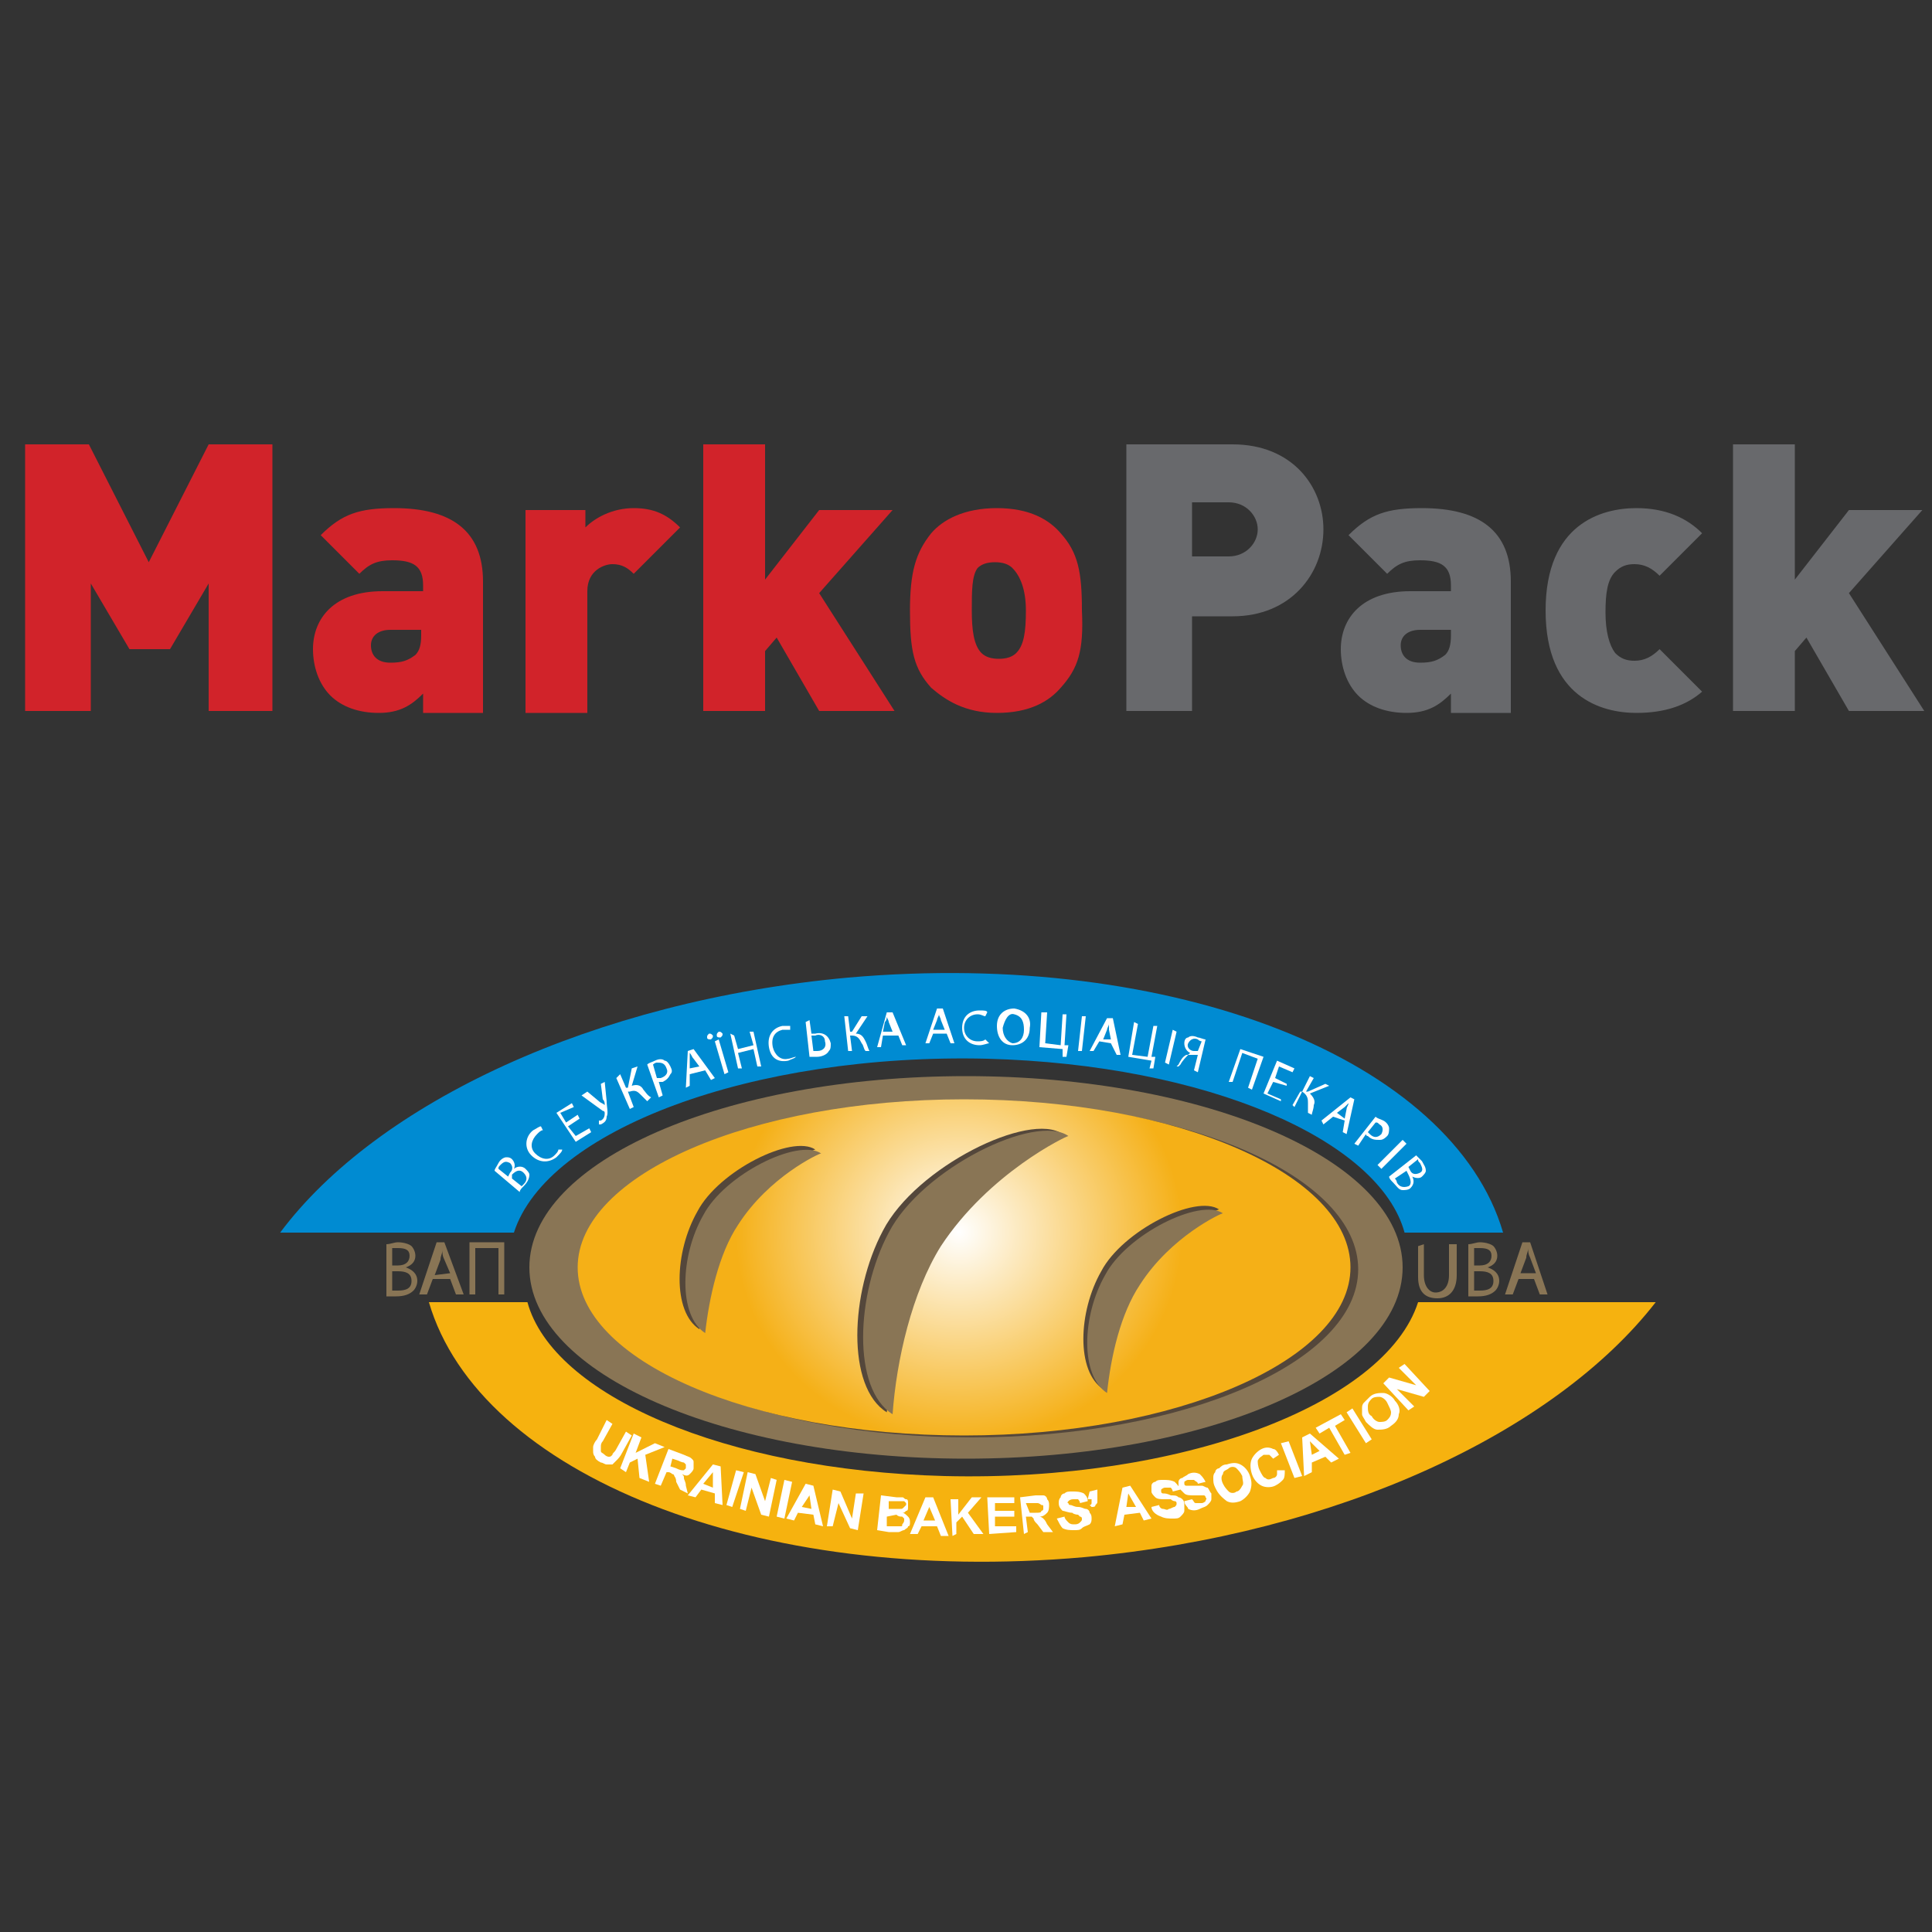 <?xml version="1.0" encoding="UTF-8"?> <!-- Generator: Adobe Illustrator 22.1.0, SVG Export Plug-In . SVG Version: 6.00 Build 0) --> <svg xmlns="http://www.w3.org/2000/svg" xmlns:xlink="http://www.w3.org/1999/xlink" id="Слой_2" x="0px" y="0px" viewBox="0 0 100 100" style="enable-background:new 0 0 100 100;" xml:space="preserve"><rect x="0" y="0" width="100" height="100" fill="#333333" stroke="none"/> <style type="text/css"> .st0{fill:#D1232A;} .st1{fill:#68696C;} .st2{fill:#897555;} .st3{fill:#54473B;} .st4{fill:#008BD2;} .st5{fill:#F6B20F;} .st6{fill:#FFFFFF;} .st7{fill:url(#SVGID_1_);} </style> <g> <title>Монтажная область 16</title> <g> <path class="st0" d="M10.8,36.8v-6.6l-2,3.4H6.7l-2-3.4v6.6H1.3V23h3.3l3.1,6.1l3.1-6.1h3.3v13.8H10.8z"></path> <path class="st0" d="M21.9,36.8v-0.9c-0.6,0.6-1.2,1-2.3,1c-1,0-1.9-0.3-2.5-0.9c-0.6-0.6-0.9-1.5-0.9-2.4c0-1.6,1.1-3,3.6-3h2.1 v-0.3c0-1-0.5-1.3-1.6-1.3c-0.8,0-1.2,0.2-1.7,0.7l-2-2c1.1-1.1,2-1.4,3.8-1.4c3,0,4.6,1.2,4.6,3.8v6.8h-3.1V36.8z M21.8,32.6 h-1.6c-0.6,0-1,0.3-1,0.8s0.3,0.9,1,0.9c0.6,0,0.9-0.1,1.3-0.4c0.2-0.2,0.3-0.5,0.3-1C21.8,32.9,21.8,32.6,21.8,32.6z"></path> <path class="st0" d="M32.8,29.7c-0.3-0.3-0.6-0.5-1.1-0.5c-0.4,0-1.3,0.3-1.3,1.4v6.3h-3.2V26.4h3.1v0.9c0.5-0.5,1.4-1,2.5-1 c1,0,1.7,0.3,2.4,1L32.8,29.7z"></path> <path class="st0" d="M42.4,36.8L40.2,33l-0.6,0.7v3.1h-3.2V23h3.2v7l2.8-3.6h3.8l-3.8,4.3l3.9,6.1C46.3,36.8,42.4,36.8,42.4,36.8z "></path> <path class="st0" d="M54.9,35.6c-0.6,0.7-1.6,1.3-3.3,1.3c-1.7,0-2.7-0.7-3.4-1.3c-0.9-1-1.1-1.9-1.1-4c0-2,0.3-3,1.1-4 c0.6-0.7,1.7-1.3,3.4-1.3c1.7,0,2.7,0.6,3.3,1.3c0.9,1,1.1,2,1.1,4C56.1,33.7,55.8,34.6,54.9,35.6z M52.4,29.4 c-0.2-0.2-0.5-0.3-0.9-0.3s-0.7,0.1-0.9,0.3c-0.3,0.4-0.3,1.2-0.3,2.2c0,1,0.1,1.8,0.5,2.2c0.2,0.2,0.5,0.3,0.9,0.3 s0.7-0.1,0.9-0.3c0.4-0.4,0.5-1.1,0.5-2.2S52.8,29.8,52.4,29.4z"></path> </g> <g> <path class="st1" d="M63.8,31.9h-2.1v4.9h-3.4V23h5.5c3.1,0,4.7,2.2,4.7,4.4C68.5,29.7,66.8,31.9,63.8,31.9z M63.6,26h-1.9v2.8 h1.9c0.9,0,1.5-0.7,1.5-1.4S64.5,26,63.6,26z"></path> <path class="st1" d="M75.1,36.8v-0.9c-0.6,0.6-1.2,1-2.3,1c-1,0-1.9-0.3-2.5-0.9c-0.6-0.6-0.9-1.5-0.9-2.4c0-1.6,1.1-3,3.6-3h2.1 v-0.3c0-1-0.5-1.3-1.6-1.3c-0.8,0-1.2,0.2-1.7,0.7l-2-2c1.1-1.1,2-1.4,3.8-1.4c3,0,4.6,1.2,4.6,3.8v6.8h-3.1V36.8z M75.1,32.6 h-1.6c-0.6,0-1,0.3-1,0.8s0.3,0.9,1,0.9c0.6,0,0.9-0.1,1.3-0.4c0.2-0.2,0.3-0.5,0.3-1C75.1,32.9,75.1,32.6,75.1,32.6z"></path> <path class="st1" d="M84.7,36.9c-1.8,0-4.7-0.8-4.7-5.3s2.9-5.3,4.7-5.3c1.5,0,2.6,0.5,3.4,1.3l-2.2,2.2c-0.4-0.4-0.8-0.6-1.3-0.6 c-0.4,0-0.7,0.1-1,0.4c-0.4,0.4-0.5,1.1-0.5,2.1c0,1,0.2,1.7,0.5,2.1c0.3,0.3,0.6,0.4,1,0.4c0.5,0,0.9-0.2,1.3-0.6l2.2,2.2 C87.3,36.5,86.2,36.9,84.7,36.9z"></path> <path class="st1" d="M95.7,36.8L93.5,33l-0.6,0.7v3.1h-3.2V23h3.2v7l2.8-3.6h3.8l-3.8,4.3l3.9,6.1C99.6,36.8,95.7,36.8,95.7,36.8z "></path> </g> </g> <g> <path class="st2" d="M50,55.7c12.5,0,22.6,4.4,22.6,9.9c0,5.5-10.1,9.9-22.6,9.9c-12.5,0-22.6-4.4-22.6-9.9 C27.4,60.1,37.5,55.7,50,55.7z"></path> <path class="st3" d="M36.9,69.1c-1.4-0.9-1.3-4-0.1-6.1c1.1-2.1,4.9-4,6.1-3.2c-0.1,0-2.7,1.2-4.3,3.7C37.6,65,37.1,67.3,36.9,69.1 z M50.3,57c11.1,0,20,3.9,20,8.7s-9,8.7-20,8.7c-11.1,0-20-3.9-20-8.7S39.3,57,50.3,57z M46.5,73.4c-2.1-1.3-1.9-6.2-0.2-9.4 c1.7-3.3,7.6-6.2,9.3-5c-0.1,0-4.1,1.9-6.6,5.7C47.6,67.1,46.8,70.6,46.5,73.4z M57.7,72.2c-1.4-0.9-1.3-4-0.1-6.1 c1.1-2.1,4.9-4,6.1-3.2c-0.1,0-2.7,1.2-4.3,3.7C58.4,68.1,57.9,70.4,57.7,72.2z"></path> <path class="st4" d="M43.9,50.6c17-1.5,31.3,4.3,33.9,13.2h-5.1c-1.3-4.8-10.2-8.7-21.6-9c-12.2-0.3-22.8,3.7-24.5,9H14.5 C19.5,57.1,30.7,51.8,43.9,50.6z"></path> <path class="st5" d="M56.1,80.6c-17,1.5-31.3-4.3-33.9-13.2h5.1c1.3,4.8,10.2,8.7,21.6,9c12.2,0.3,22.8-3.7,24.5-9h12.3 C80.5,74.1,69.3,79.4,56.1,80.6z"></path> <path class="st6" d="M25.6,60.6c0-0.1,0.1-0.2,0.2-0.4c0.1-0.2,0.3-0.3,0.4-0.3c0.1,0,0.2,0,0.3,0.1c0.1,0.1,0.2,0.3,0.1,0.5l0,0 c0.1-0.1,0.4-0.2,0.6,0c0.1,0.1,0.2,0.2,0.2,0.3c0,0.2-0.1,0.4-0.3,0.6c-0.1,0.1-0.2,0.2-0.2,0.3L25.6,60.6z M26.3,60.9l0.1-0.2 c0.2-0.2,0.1-0.4,0-0.5c-0.2-0.1-0.3-0.1-0.5,0.1c-0.1,0.1-0.1,0.1-0.1,0.2L26.3,60.9z M27,61.4c0,0,0.1-0.1,0.1-0.1 c0.2-0.2,0.2-0.4,0-0.6c-0.2-0.2-0.4-0.1-0.6,0.1L26.5,61L27,61.4z"></path> <path class="st6" d="M29.1,59.5c0,0.1-0.1,0.2-0.3,0.4c-0.4,0.3-0.9,0.3-1.3-0.1c-0.4-0.4-0.3-1,0.1-1.3c0.2-0.1,0.3-0.2,0.4-0.2 l0.1,0.2c-0.1,0-0.2,0.1-0.3,0.2c-0.3,0.3-0.4,0.7-0.1,1c0.3,0.3,0.7,0.4,1,0.1c0.1-0.1,0.2-0.2,0.2-0.3L29.1,59.5z"></path> <path class="st6" d="M30,57.9l-0.6,0.4l0.4,0.5l0.7-0.4l0.1,0.2l-0.8,0.5l-1-1.5l0.8-0.5l0.1,0.2L29,57.6l0.3,0.5l0.6-0.4L30,57.9z "></path> <path class="st6" d="M30.4,56.5L31,57c0.1,0.1,0.2,0.1,0.3,0.2l0,0c0-0.1,0-0.2-0.1-0.3l-0.1-0.8l0.2-0.1l0.1,1 c0,0.3,0.1,0.6,0,0.8c0,0.2-0.1,0.3-0.3,0.4c-0.1,0-0.1,0-0.1,0L31,58c0,0,0,0,0.1,0c0.2-0.1,0.2-0.3,0.2-0.4c0,0,0-0.1-0.1-0.1 l-1.1-0.8L30.4,56.5z"></path> <path class="st6" d="M32.1,55.6l0.3,0.7l0.1,0l0.2-1l0.3-0.1l-0.3,1c0.3-0.1,0.5,0,0.6,0.2c0.1,0.1,0.2,0.3,0.4,0.4L33.5,57 c-0.1-0.1-0.2-0.2-0.3-0.3c-0.2-0.2-0.3-0.3-0.6-0.2l-0.1,0l0.3,0.8l-0.2,0.1l-0.7-1.6L32.1,55.6z"></path> <path class="st6" d="M33.5,55.1c0.1-0.1,0.2-0.1,0.4-0.2c0.2-0.1,0.4-0.1,0.5,0c0.1,0,0.2,0.1,0.3,0.3c0.1,0.2,0.1,0.3,0,0.4 c-0.1,0.2-0.2,0.3-0.4,0.4c-0.1,0-0.1,0-0.2,0l0.2,0.7l-0.2,0.1L33.5,55.1z M34,55.8c0.1,0,0.1,0,0.2,0c0.3-0.1,0.4-0.3,0.3-0.5 C34.4,55,34.2,55,34,55c-0.1,0-0.2,0.1-0.2,0.1L34,55.8z"></path> <path class="st6" d="M35.7,55.6l0,0.6l-0.2,0.1l0.1-1.9l0.3-0.1l1.1,1.5l-0.2,0.1l-0.3-0.5L35.7,55.6z M36.2,55.2l-0.3-0.4 c-0.1-0.1-0.1-0.2-0.2-0.3l0,0c0,0.1,0,0.2,0,0.3l0,0.5L36.2,55.2z"></path> <path class="st6" d="M36.6,53.7c0-0.1,0-0.1,0.1-0.2c0.1,0,0.1,0,0.2,0.1c0,0.1,0,0.1-0.1,0.2C36.7,53.8,36.6,53.8,36.6,53.7z M37.2,53.8l0.5,1.7l-0.2,0.1l-0.5-1.7L37.2,53.8z M37.1,53.6c0-0.1,0-0.1,0.1-0.2c0.1,0,0.1,0,0.2,0.1c0,0.1,0,0.1-0.1,0.2 C37.2,53.7,37.1,53.7,37.1,53.6z"></path> <path class="st6" d="M38,53.6l0.2,0.7l0.8-0.2l-0.2-0.7l0.2,0l0.4,1.8l-0.2,0L39,54.3l-0.8,0.2l0.2,0.8l-0.2,0l-0.4-1.8L38,53.6z"></path> <path class="st6" d="M41.2,54.7c-0.1,0.1-0.2,0.1-0.4,0.2c-0.5,0.1-0.9-0.1-1-0.7c-0.1-0.6,0.2-1,0.7-1.1c0.2,0,0.4,0,0.4,0l0,0.2 c-0.1,0-0.2,0-0.4,0c-0.4,0.1-0.6,0.4-0.5,0.9c0.1,0.4,0.4,0.7,0.8,0.6c0.1,0,0.3-0.1,0.4-0.1L41.2,54.7z"></path> <path class="st6" d="M41.9,52.8l0.1,0.7c0.1,0,0.2,0,0.2,0c0.4-0.1,0.7,0.1,0.8,0.5c0,0.2,0,0.3-0.1,0.4c-0.1,0.2-0.4,0.3-0.6,0.3 c-0.2,0-0.3,0-0.4,0l-0.2-1.8L41.9,52.8z M42.1,54.4c0.1,0,0.1,0,0.2,0c0.3,0,0.5-0.2,0.4-0.5c0-0.3-0.3-0.4-0.5-0.3 c-0.1,0-0.1,0-0.2,0L42.1,54.4z"></path> <path class="st6" d="M43.9,52.6l0.1,0.8l0.1,0l0.5-0.8l0.3,0l-0.6,0.9c0.3,0,0.4,0.2,0.5,0.4c0.1,0.2,0.1,0.3,0.2,0.5l-0.2,0 c-0.1-0.1-0.1-0.3-0.2-0.4c-0.1-0.2-0.2-0.4-0.5-0.4l-0.1,0l0.1,0.8l-0.2,0l-0.2-1.8L43.9,52.6z"></path> <path class="st6" d="M45.7,53.6l-0.1,0.6l-0.2,0l0.5-1.8l0.3,0l0.7,1.7l-0.2,0l-0.2-0.5L45.7,53.6z M46.2,53.4L46,52.9 c0-0.1-0.1-0.2-0.1-0.3l0,0c0,0.1,0,0.2-0.1,0.3l-0.1,0.5L46.2,53.4z"></path> <path class="st6" d="M48.3,53.5L48.1,54l-0.2,0l0.6-1.8l0.3,0l0.6,1.8l-0.2,0L49,53.5L48.3,53.5z M48.9,53.3l-0.2-0.5 c0-0.1-0.1-0.2-0.1-0.3h0c0,0.1-0.1,0.2-0.1,0.3l-0.2,0.5L48.9,53.3z"></path> <path class="st6" d="M51.2,54c-0.1,0-0.3,0.1-0.5,0.1c-0.5,0-0.9-0.3-0.9-0.9c0-0.6,0.4-0.9,0.9-0.9c0.2,0,0.4,0,0.4,0.1l-0.1,0.2 c-0.1,0-0.2-0.1-0.4-0.1c-0.4,0-0.7,0.3-0.7,0.7c0,0.4,0.3,0.7,0.7,0.7c0.1,0,0.3,0,0.4-0.1L51.2,54z"></path> <path class="st6" d="M53.3,53.2c0,0.6-0.4,0.9-0.9,0.9c-0.5,0-0.8-0.4-0.8-1c0-0.6,0.4-0.9,0.9-0.9C53.1,52.3,53.4,52.7,53.3,53.2z M51.9,53.2c0,0.4,0.2,0.7,0.5,0.8c0.4,0,0.6-0.3,0.6-0.7c0-0.4-0.1-0.7-0.5-0.8C52.2,52.4,52,52.8,51.9,53.2z"></path> <path class="st6" d="M54.2,52.4L54.1,54l0.8,0.1l0.1-1.6l0.2,0l-0.1,1.6l0.2,0l-0.1,0.6l-0.2,0l0-0.4l-1.2-0.1l0.1-1.8L54.2,52.4z"></path> <path class="st6" d="M56.2,52.6L56,54.4l-0.2,0l0.2-1.8L56.2,52.6z"></path> <path class="st6" d="M56.9,53.9l-0.3,0.5l-0.2,0l0.9-1.7l0.3,0l0.4,1.9l-0.2,0L57.5,54L56.9,53.9z M57.5,53.8l-0.1-0.5 c0-0.1,0-0.2,0-0.3l0,0c0,0.1-0.1,0.2-0.1,0.3l-0.2,0.5L57.5,53.8z"></path> <path class="st6" d="M58.9,53l-0.3,1.6l0.8,0.1l0.3-1.6l0.2,0l-0.3,1.6l0.2,0l-0.1,0.6l-0.2,0l0.1-0.4l-1.2-0.2l0.3-1.8L58.9,53z"></path> <path class="st6" d="M60.9,53.4l-0.4,1.7l-0.2-0.1l0.4-1.7L60.9,53.4z"></path> <path class="st6" d="M60.9,55.2c0,0,0.1-0.1,0.1-0.1c0.1-0.2,0.2-0.4,0.4-0.5c0.1,0,0.1,0,0.2-0.1l0,0c-0.2-0.1-0.3-0.3-0.3-0.5 c0-0.2,0.1-0.3,0.2-0.3c0.1-0.1,0.3-0.1,0.5,0c0.1,0,0.3,0.1,0.4,0.1L62,55.5l-0.2-0.1l0.2-0.8l-0.2,0c-0.1,0-0.2,0-0.3,0 c-0.1,0.1-0.3,0.3-0.4,0.5c0,0-0.1,0.1-0.1,0.1L60.9,55.2z M62.2,53.9c0,0-0.1,0-0.2-0.1c-0.2-0.1-0.4,0-0.5,0.2 c-0.1,0.2,0.1,0.4,0.3,0.4c0.1,0,0.1,0,0.2,0L62.2,53.9z"></path> <path class="st6" d="M65.4,54.7l-0.6,1.7l-0.2-0.1l0.5-1.5l-0.8-0.3l-0.5,1.5L63.6,56l0.6-1.7L65.4,54.7z"></path> <path class="st6" d="M66.6,56.2L65.9,56l-0.3,0.6l0.7,0.3L66.3,57l-0.9-0.4l0.7-1.7l0.9,0.4l-0.1,0.2l-0.7-0.3L66,55.8l0.6,0.3 L66.6,56.2z"></path> <path class="st6" d="M68,55.8l-0.4,0.7l0.1,0l0.9-0.4l0.2,0.1l-1,0.4c0.2,0.2,0.3,0.4,0.2,0.6c0,0.2-0.1,0.4-0.1,0.5l-0.2-0.1 c0-0.1,0-0.3,0-0.5c0-0.2,0-0.4-0.3-0.6l-0.1,0l-0.4,0.7L67,57.3l0.8-1.6L68,55.8z"></path> <path class="st6" d="M69,57.8l-0.5,0.4L68.4,58l1.5-1.2l0.2,0.1l-0.4,1.8l-0.2-0.1l0.1-0.6L69,57.8z M69.6,57.9l0.1-0.5 c0-0.1,0.1-0.2,0.1-0.3l0,0c-0.1,0.1-0.2,0.2-0.2,0.2l-0.4,0.3L69.6,57.9z"></path> <path class="st6" d="M71.2,57.8c0.1,0.1,0.2,0.1,0.4,0.2c0.2,0.1,0.3,0.3,0.3,0.4c0,0.1,0,0.3-0.1,0.4C71.6,59,71.5,59,71.4,59 c-0.2,0-0.4,0-0.6-0.2c-0.1,0-0.1-0.1-0.1-0.1l-0.4,0.6l-0.2-0.1L71.2,57.8z M70.8,58.6c0,0,0.1,0.1,0.1,0.1c0.2,0.2,0.4,0.2,0.6,0 c0.1-0.2,0.1-0.4-0.1-0.5c-0.1-0.1-0.1-0.1-0.2-0.1L70.8,58.6z"></path> <path class="st6" d="M72.8,59.2l-1.3,1.3l-0.2-0.2l1.3-1.3L72.8,59.2z"></path> <path class="st6" d="M73.3,59.8c0.1,0.1,0.2,0.2,0.3,0.3c0.1,0.2,0.2,0.3,0.2,0.5c0,0.1-0.1,0.2-0.2,0.3c-0.1,0.1-0.3,0.1-0.5,0 l0,0c0.1,0.2,0.1,0.4-0.1,0.6c-0.1,0.1-0.3,0.1-0.4,0.1c-0.2,0-0.3-0.2-0.5-0.4c-0.1-0.1-0.2-0.2-0.2-0.3L73.3,59.8z M72.2,61 c0,0,0.1,0.1,0.1,0.2c0.1,0.2,0.3,0.3,0.6,0.2c0.2-0.1,0.1-0.4,0-0.6l-0.1-0.2L72.2,61z M72.9,60.4l0.1,0.2 c0.1,0.2,0.3,0.2,0.5,0.1c0.2-0.1,0.1-0.3,0-0.5c-0.1-0.1-0.1-0.1-0.1-0.2L72.9,60.4z"></path> <path class="st6" d="M31.4,73.5l0.3,0.2l-0.5,0.9c-0.1,0.1-0.1,0.2-0.1,0.3c0,0.1,0,0.1,0,0.2c0,0.1,0.1,0.1,0.2,0.2 c0.1,0.1,0.2,0.1,0.2,0.1c0.1,0,0.1,0,0.2-0.1c0-0.1,0.1-0.1,0.2-0.3l0.5-0.9l0.3,0.2l-0.5,0.9c-0.1,0.2-0.2,0.3-0.3,0.4 c-0.1,0.1-0.1,0.1-0.2,0.2c-0.1,0-0.2,0-0.3,0c-0.1,0-0.2-0.1-0.3-0.1c-0.2-0.1-0.3-0.2-0.3-0.3c-0.1-0.1-0.1-0.2-0.1-0.3 c0-0.1,0-0.2,0-0.2c0-0.1,0.1-0.3,0.2-0.4L31.4,73.5z"></path> <path class="st6" d="M32.1,76l0.7-1.8l0.4,0.2l-0.3,0.8l1-0.5l0.5,0.2l-1,0.4l0.2,1.4l-0.5-0.2l-0.1-1l-0.4,0.2l-0.2,0.5L32.1,76z"></path> <path class="st6" d="M33.9,76.8l0.7-1.8l0.8,0.3c0.2,0.1,0.3,0.1,0.4,0.2c0.1,0.1,0.1,0.1,0.1,0.2c0,0.1,0,0.2,0,0.3 c0,0.1-0.1,0.2-0.2,0.3c-0.1,0.1-0.2,0.1-0.4,0c0.1,0.1,0.1,0.1,0.1,0.2c0,0.1,0.1,0.2,0.1,0.4l0.1,0.4l-0.4-0.2L35,76.7 c0-0.2-0.1-0.3-0.1-0.3c0,0,0-0.1-0.1-0.1c0,0-0.1-0.1-0.2-0.1l-0.1,0l-0.3,0.7L33.9,76.8z M34.7,75.9l0.3,0.1 c0.2,0.1,0.3,0.1,0.3,0.1c0,0,0.1,0,0.1,0c0,0,0.1-0.1,0.1-0.1c0-0.1,0-0.1,0-0.2c0,0-0.1-0.1-0.1-0.1c0,0-0.1,0-0.3-0.1l-0.3-0.1 L34.7,75.9z"></path> <path class="st6" d="M37.4,77.9L37,77.8l0-0.5l-0.7-0.2l-0.3,0.4l-0.4-0.1l1.3-1.6l0.4,0.1L37.4,77.9z M36.9,77l0-0.8l-0.5,0.6 L36.9,77z"></path> <path class="st6" d="M37.6,77.9l0.5-1.8l0.4,0.1L37.9,78L37.6,77.9z"></path> <path class="st6" d="M38.3,78.1l0.4-1.9l0.4,0.1l0.5,1.4l0.3-1.2l0.3,0.1l-0.4,1.9l-0.4-0.1L38.9,77l-0.3,1.2L38.3,78.1z"></path> <path class="st6" d="M40.2,78.5l0.4-1.9l0.4,0.1l-0.4,1.9L40.2,78.5z"></path> <path class="st6" d="M42.6,79l-0.4-0.1l-0.1-0.5l-0.8-0.1l-0.2,0.4l-0.4-0.1l1-1.8l0.4,0.1L42.6,79z M42,78.1l-0.1-0.7L41.5,78 L42,78.1z"></path> <path class="st6" d="M42.8,79l0.3-1.9l0.4,0.1l0.6,1.4l0.2-1.3l0.4,0l-0.3,1.9l-0.4-0.1l-0.6-1.3L43.1,79L42.8,79z"></path> <path class="st6" d="M45.6,77.4l0.8,0.1c0.2,0,0.3,0,0.3,0c0.1,0,0.1,0.1,0.2,0.1s0.1,0.1,0.1,0.2s0,0.1,0,0.2c0,0.1,0,0.2-0.1,0.2 c-0.1,0.1-0.1,0.1-0.2,0.1c0.1,0,0.2,0.1,0.3,0.2c0.1,0.1,0.1,0.2,0.1,0.3c0,0.1,0,0.2-0.1,0.2c0,0.1-0.1,0.1-0.2,0.2 c-0.1,0-0.2,0.1-0.3,0.1c-0.1,0-0.2,0-0.5,0l-0.6-0.1L45.6,77.4z M46,77.7l0,0.4l0.3,0c0.1,0,0.2,0,0.3,0c0.1,0,0.1,0,0.2-0.1 c0,0,0.1-0.1,0.1-0.1c0-0.1,0-0.1,0-0.1c0,0-0.1-0.1-0.1-0.1c0,0-0.1,0-0.3,0L46,77.7z M45.9,78.5l0,0.5l0.4,0c0.1,0,0.2,0,0.3,0 c0.1,0,0.1,0,0.1-0.1c0,0,0.1-0.1,0.1-0.2c0-0.1,0-0.1,0-0.1c0,0-0.1-0.1-0.1-0.1c-0.1,0-0.2,0-0.3-0.1L45.9,78.5z"></path> <path class="st6" d="M49.1,79.5l-0.4,0L48.5,79l-0.8,0l-0.2,0.4l-0.4,0l0.8-1.9l0.4,0L49.1,79.5z M48.4,78.7L48.1,78l-0.3,0.7 L48.4,78.7z"></path> <path class="st6" d="M49.3,79.5l-0.1-1.9l0.4,0l0,0.8l0.7-0.9l0.5,0l-0.7,0.8l0.8,1.1l-0.5,0l-0.6-0.9l-0.3,0.3l0,0.6L49.3,79.5z"></path> <path class="st6" d="M51.2,79.4l-0.1-1.9l1.4,0l0,0.3l-1,0l0,0.4l1,0l0,0.3l-1,0l0,0.5l1.1,0l0,0.3L51.2,79.4z"></path> <path class="st6" d="M53,79.4l-0.2-1.9l0.8-0.1c0.2,0,0.4,0,0.4,0c0.1,0,0.2,0.1,0.2,0.2c0.1,0.1,0.1,0.2,0.1,0.3 c0,0.1,0,0.3-0.1,0.4c-0.1,0.1-0.2,0.2-0.4,0.2c0.1,0,0.2,0.1,0.2,0.1c0.1,0.1,0.1,0.1,0.2,0.3l0.3,0.4l-0.5,0l-0.3-0.4 c-0.1-0.1-0.2-0.2-0.2-0.3c0,0-0.1-0.1-0.1-0.1c0,0-0.1,0-0.2,0l-0.1,0l0.1,0.8L53,79.4z M53.3,78.3l0.3,0c0.2,0,0.3,0,0.3-0.1 c0,0,0.1,0,0.1-0.1c0,0,0-0.1,0-0.1c0-0.1,0-0.1-0.1-0.1c0,0-0.1-0.1-0.2-0.1c0,0-0.1,0-0.3,0l-0.3,0L53.3,78.3z"></path> <path class="st6" d="M54.7,78.6l0.4-0.1c0,0.1,0.1,0.2,0.2,0.3c0.1,0.1,0.2,0.1,0.3,0.1c0.1,0,0.2,0,0.3-0.1 c0.1-0.1,0.1-0.1,0.1-0.2c0,0,0-0.1-0.1-0.1c0,0-0.1-0.1-0.1-0.1c0,0-0.2,0-0.3-0.1c-0.2,0-0.4-0.1-0.5-0.1 c-0.1-0.1-0.2-0.2-0.2-0.4c0-0.1,0-0.2,0.1-0.3c0-0.1,0.1-0.2,0.2-0.2c0.1-0.1,0.2-0.1,0.4-0.1c0.2,0,0.4,0,0.6,0.1 c0.1,0.1,0.2,0.2,0.2,0.4l-0.4,0.1c0-0.1-0.1-0.2-0.1-0.2c-0.1,0-0.1,0-0.2,0c-0.1,0-0.2,0-0.3,0.1c0,0-0.1,0.1,0,0.1 c0,0,0,0.1,0.1,0.1c0.1,0,0.2,0.1,0.4,0.1c0.2,0,0.3,0.1,0.4,0.1c0.1,0,0.2,0.1,0.2,0.2c0.1,0.1,0.1,0.2,0.1,0.3 c0,0.1,0,0.2-0.1,0.3C56.2,79,56.1,79,56,79.1c-0.1,0.1-0.2,0.1-0.4,0.1c-0.2,0-0.4,0-0.6-0.1C54.9,79,54.8,78.8,54.7,78.6z"></path> <path class="st6" d="M56.4,77.2l0.4-0.1l0,0.3c0,0.1,0,0.2,0,0.3c0,0.1,0,0.1-0.1,0.2c0,0.1-0.1,0.1-0.2,0.1l-0.1-0.1 c0.1,0,0.1-0.1,0.1-0.1c0,0,0-0.1,0-0.2l-0.2,0L56.4,77.2z"></path> <path class="st6" d="M59.6,78.6l-0.4,0.1l-0.2-0.4l-0.8,0.1l-0.1,0.5l-0.4,0.1l0.4-2l0.4-0.1L59.6,78.6z M58.8,78l-0.4-0.7 l-0.1,0.7L58.8,78z"></path> <path class="st6" d="M59.6,78l0.4-0.1c0,0.1,0.1,0.2,0.2,0.2c0.1,0,0.2,0.1,0.3,0c0.1,0,0.2-0.1,0.3-0.1c0.1-0.1,0.1-0.1,0.1-0.2 c0,0,0-0.1-0.1-0.1c0,0-0.1,0-0.2-0.1c0,0-0.2,0-0.3,0c-0.2,0-0.4,0-0.5-0.1c-0.1-0.1-0.2-0.2-0.2-0.3c0-0.1,0-0.2,0-0.3 c0-0.1,0.1-0.2,0.2-0.2c0.1-0.1,0.2-0.1,0.4-0.1c0.2,0,0.4,0,0.6,0.1c0.1,0.1,0.2,0.2,0.3,0.4l-0.4,0.1c0-0.1-0.1-0.2-0.1-0.2 c-0.1,0-0.1,0-0.3,0c-0.1,0-0.2,0.1-0.2,0.1c0,0,0,0.1,0,0.1c0,0,0,0.1,0.1,0.1c0.1,0,0.2,0,0.4,0.1c0.2,0,0.3,0,0.4,0.1 c0.1,0,0.2,0.1,0.2,0.1c0.1,0.1,0.1,0.2,0.1,0.3c0,0.1,0,0.2,0,0.3c0,0.1-0.1,0.2-0.2,0.3c-0.1,0.1-0.2,0.1-0.4,0.1 c-0.2,0-0.4,0-0.6-0.1C59.8,78.4,59.6,78.2,59.6,78z"></path> <path class="st6" d="M61.3,77.7l0.4-0.1c0.1,0.1,0.1,0.2,0.2,0.2c0.1,0,0.2,0,0.3,0c0.1,0,0.2-0.1,0.2-0.1c0-0.1,0.1-0.1,0-0.2 c0,0,0-0.1-0.1-0.1c0,0-0.1,0-0.2,0c0,0-0.2,0-0.3,0c-0.2,0-0.4,0-0.5-0.1c-0.1-0.1-0.2-0.2-0.3-0.3c0-0.1,0-0.2,0-0.3 c0-0.1,0.1-0.2,0.2-0.2c0.1-0.1,0.2-0.1,0.3-0.2c0.2-0.1,0.4-0.1,0.6,0c0.1,0.1,0.2,0.2,0.3,0.4l-0.4,0.1c0-0.1-0.1-0.1-0.2-0.2 c-0.1,0-0.1,0-0.3,0c-0.1,0-0.2,0.1-0.2,0.1c0,0,0,0.1,0,0.1c0,0,0,0.1,0.1,0.1c0.1,0,0.2,0,0.4,0c0.2,0,0.3,0,0.4,0 c0.1,0,0.2,0.1,0.3,0.1c0.1,0.1,0.1,0.2,0.2,0.3c0,0.1,0,0.2,0,0.3c0,0.1-0.1,0.2-0.2,0.3c-0.1,0.1-0.2,0.1-0.4,0.2 c-0.2,0.1-0.4,0.1-0.6,0C61.5,78,61.3,77.9,61.3,77.7z"></path> <path class="st6" d="M62.9,77c-0.1-0.2-0.1-0.3-0.1-0.5c0-0.1,0-0.2,0.1-0.3c0-0.1,0.1-0.2,0.2-0.2c0.1-0.1,0.2-0.2,0.4-0.2 c0.3-0.1,0.5-0.1,0.7,0c0.2,0.1,0.4,0.3,0.5,0.6c0.1,0.3,0.1,0.5,0,0.8c-0.1,0.2-0.3,0.4-0.5,0.5c-0.3,0.1-0.5,0.1-0.7,0 C63.1,77.4,63,77.2,62.9,77z M63.3,76.8c0.1,0.2,0.2,0.3,0.3,0.4c0.1,0.1,0.3,0.1,0.4,0c0.1,0,0.2-0.1,0.3-0.3c0.1-0.1,0-0.3,0-0.5 c-0.1-0.2-0.2-0.3-0.3-0.4c-0.1-0.1-0.3-0.1-0.4,0c-0.1,0.1-0.3,0.1-0.3,0.3C63.2,76.4,63.2,76.6,63.3,76.8z"></path> <path class="st6" d="M66.1,76.1l0.4,0c0,0.2,0,0.4-0.1,0.5c-0.1,0.1-0.2,0.2-0.4,0.3c-0.2,0.1-0.5,0.1-0.7,0 c-0.2-0.1-0.4-0.3-0.5-0.6c-0.1-0.3-0.1-0.6,0-0.8c0.1-0.2,0.3-0.4,0.5-0.5c0.2-0.1,0.4-0.1,0.6,0c0.1,0,0.2,0.1,0.3,0.3l-0.3,0.2 c-0.1-0.1-0.1-0.1-0.2-0.2c-0.1,0-0.2,0-0.3,0c-0.1,0.1-0.2,0.1-0.3,0.3c0,0.1,0,0.3,0.1,0.5c0.1,0.2,0.2,0.4,0.3,0.4 c0.1,0.1,0.2,0.1,0.4,0c0.1,0,0.2-0.1,0.2-0.2C66.1,76.3,66.1,76.2,66.1,76.1z"></path> <path class="st6" d="M67,76.5l-0.7-1.8l0.4-0.1l0.7,1.8L67,76.5z"></path> <path class="st6" d="M69.3,75.5l-0.4,0.2l-0.3-0.3l-0.7,0.3l0,0.5l-0.4,0.2l-0.1-2l0.4-0.2L69.3,75.5z M68.3,75.1l-0.5-0.5l0.1,0.7 L68.3,75.1z"></path> <path class="st6" d="M69.6,75.3l-0.8-1.4l-0.5,0.3l-0.2-0.3l1.3-0.7l0.2,0.3l-0.5,0.3l0.8,1.4L69.6,75.3z"></path> <path class="st6" d="M70.7,74.7l-1-1.6l0.3-0.2l1,1.6L70.7,74.7z"></path> <path class="st6" d="M70.7,73.6c-0.1-0.2-0.2-0.3-0.2-0.4c0-0.1,0-0.2,0-0.3c0-0.1,0-0.2,0.1-0.3c0.1-0.1,0.2-0.2,0.3-0.3 c0.2-0.2,0.5-0.2,0.7-0.2c0.2,0,0.5,0.2,0.6,0.4c0.2,0.2,0.3,0.5,0.2,0.7c0,0.2-0.1,0.4-0.4,0.6C71.8,74,71.5,74,71.3,74 C71.1,74,70.9,73.8,70.7,73.6z M71,73.3c0.1,0.2,0.3,0.3,0.4,0.3c0.1,0,0.3,0,0.4-0.1c0.1-0.1,0.2-0.2,0.2-0.4 c0-0.1-0.1-0.3-0.2-0.5c-0.1-0.2-0.3-0.3-0.4-0.3c-0.1,0-0.3,0-0.4,0.1c-0.1,0.1-0.2,0.2-0.2,0.4C70.8,73,70.8,73.2,71,73.3z"></path> <path class="st6" d="M72.9,73l-1.3-1.4l0.3-0.3l1.4,0.4l-0.9-0.9l0.3-0.2L74,72l-0.3,0.3l-1.4-0.4l0.9,0.9L72.9,73z"></path> <path class="st2" d="M20,64.4c0.2,0,0.4-0.1,0.6-0.1c0.3,0,0.6,0.1,0.7,0.2c0.1,0.1,0.2,0.3,0.2,0.5c0,0.3-0.2,0.5-0.5,0.6v0 c0.3,0.1,0.6,0.3,0.6,0.7c0,0.2-0.1,0.4-0.2,0.5c-0.2,0.2-0.5,0.3-0.9,0.3c-0.2,0-0.4,0-0.5,0L20,64.4L20,64.4z M20.3,65.5h0.3 c0.4,0,0.6-0.2,0.6-0.5c0-0.3-0.2-0.4-0.6-0.4c-0.2,0-0.3,0-0.3,0V65.5L20.3,65.5z M20.3,66.8c0.1,0,0.2,0,0.3,0 c0.4,0,0.7-0.1,0.7-0.5c0-0.4-0.3-0.5-0.7-0.5h-0.3V66.8L20.3,66.8z"></path> <path class="st2" d="M22.4,66.2L22.1,67h-0.4l0.9-2.7h0.4L24,67h-0.4l-0.3-0.8H22.4z M23.3,65.9L23,65.2c-0.1-0.2-0.1-0.3-0.1-0.5 h0c0,0.2-0.1,0.3-0.1,0.5l-0.3,0.8L23.3,65.9L23.3,65.9z"></path> <path class="st2" d="M26.1,64.4V67h-0.3v-2.4h-1.2V67h-0.3v-2.7H26.1z"></path> <path class="st2" d="M73.7,64.4v1.6c0,0.6,0.3,0.9,0.6,0.9c0.4,0,0.7-0.3,0.7-0.9v-1.6h0.4v1.6c0,0.8-0.4,1.2-1,1.2 c-0.6,0-1-0.3-1-1.1v-1.6L73.7,64.4L73.7,64.4z"></path> <path class="st2" d="M76,64.4c0.2,0,0.4-0.1,0.6-0.1c0.3,0,0.6,0.1,0.7,0.2c0.1,0.1,0.2,0.3,0.2,0.5c0,0.3-0.2,0.5-0.5,0.6v0 c0.3,0.1,0.6,0.3,0.6,0.7c0,0.2-0.1,0.4-0.2,0.5c-0.2,0.2-0.5,0.3-0.9,0.3c-0.2,0-0.4,0-0.5,0L76,64.4L76,64.4z M76.3,65.5h0.3 c0.4,0,0.6-0.2,0.6-0.5c0-0.3-0.2-0.4-0.6-0.4c-0.2,0-0.3,0-0.3,0V65.5z M76.3,66.8c0.1,0,0.2,0,0.3,0c0.4,0,0.7-0.1,0.7-0.5 c0-0.4-0.3-0.5-0.7-0.5h-0.3V66.8z"></path> <path class="st2" d="M78.6,66.2L78.3,67h-0.4l0.9-2.7h0.4l0.9,2.7h-0.4l-0.3-0.8H78.6z M79.5,65.9l-0.3-0.8 c-0.1-0.2-0.1-0.3-0.1-0.5h0c0,0.2-0.1,0.3-0.1,0.5l-0.3,0.8L79.5,65.9L79.5,65.9z"></path> <radialGradient id="SVGID_1_" cx="-245.025" cy="469.89" r="7.941152e-02" gradientTransform="matrix(8.000000e-15 135.749 149.144 -9.000000e-15 -70031.414 33325.398)" gradientUnits="userSpaceOnUse"> <stop offset="0" style="stop-color:#FFFFFF"></stop> <stop offset="1" style="stop-color:#F5B017"></stop> </radialGradient> <path class="st7" d="M36.5,69c-1.4-0.9-1.3-4-0.1-6.1c1.1-2.1,4.9-4,6.1-3.2c-0.1,0-2.7,1.2-4.3,3.7C37.2,64.9,36.7,67.2,36.5,69z M49.9,56.9c11.1,0,20,3.9,20,8.7s-9,8.7-20,8.7c-11.1,0-20-3.9-20-8.7S38.9,56.9,49.9,56.9z M46.2,73.2c-2.1-1.3-1.9-6.2-0.2-9.4 c1.7-3.3,7.6-6.2,9.3-5c-0.1,0-4.1,1.9-6.6,5.7C47.2,66.9,46.4,70.4,46.2,73.2z M57.3,72.1c-1.4-0.9-1.3-4-0.1-6.1 c1.1-2.1,4.9-4,6.1-3.2c-0.1,0-2.7,1.2-4.3,3.7C58,68,57.5,70.2,57.3,72.1z"></path> <path class="st3" d="M36.2,68.8c-1.4-0.9-1.3-4-0.1-6.1c1.1-2.1,4.9-4,6.1-3.2c-0.1,0-2.7,1.2-4.3,3.7C36.9,64.7,36.4,67,36.2,68.8 z M45.9,73.1c-2.1-1.3-1.9-6.2-0.2-9.4c1.7-3.3,7.6-6.2,9.3-5c-0.1,0-4.1,1.9-6.6,5.7C47,66.7,46.2,70.3,45.9,73.1z M57.1,71.9 c-1.4-0.9-1.3-4-0.1-6.1c1.1-2.1,4.9-4,6.1-3.2c-0.1,0-2.7,1.2-4.3,3.7C57.8,67.8,57.3,70.1,57.1,71.9z"></path> <path class="st2" d="M36.5,69c-1.4-0.9-1.3-4-0.1-6.1c1.1-2.1,4.9-4,6.1-3.2c-0.1,0-2.7,1.2-4.3,3.7C37.2,64.9,36.7,67.2,36.5,69z M46.2,73.2c-2.1-1.3-1.9-6.2-0.2-9.4c1.7-3.3,7.6-6.2,9.3-5c-0.1,0-4.1,1.9-6.6,5.7C47.2,66.9,46.4,70.4,46.2,73.2z M57.3,72.1 c-1.4-0.9-1.3-4-0.1-6.1c1.1-2.1,4.9-4,6.1-3.2c-0.1,0-2.7,1.2-4.3,3.7C58,68,57.5,70.2,57.3,72.1z"></path> </g> </svg> 